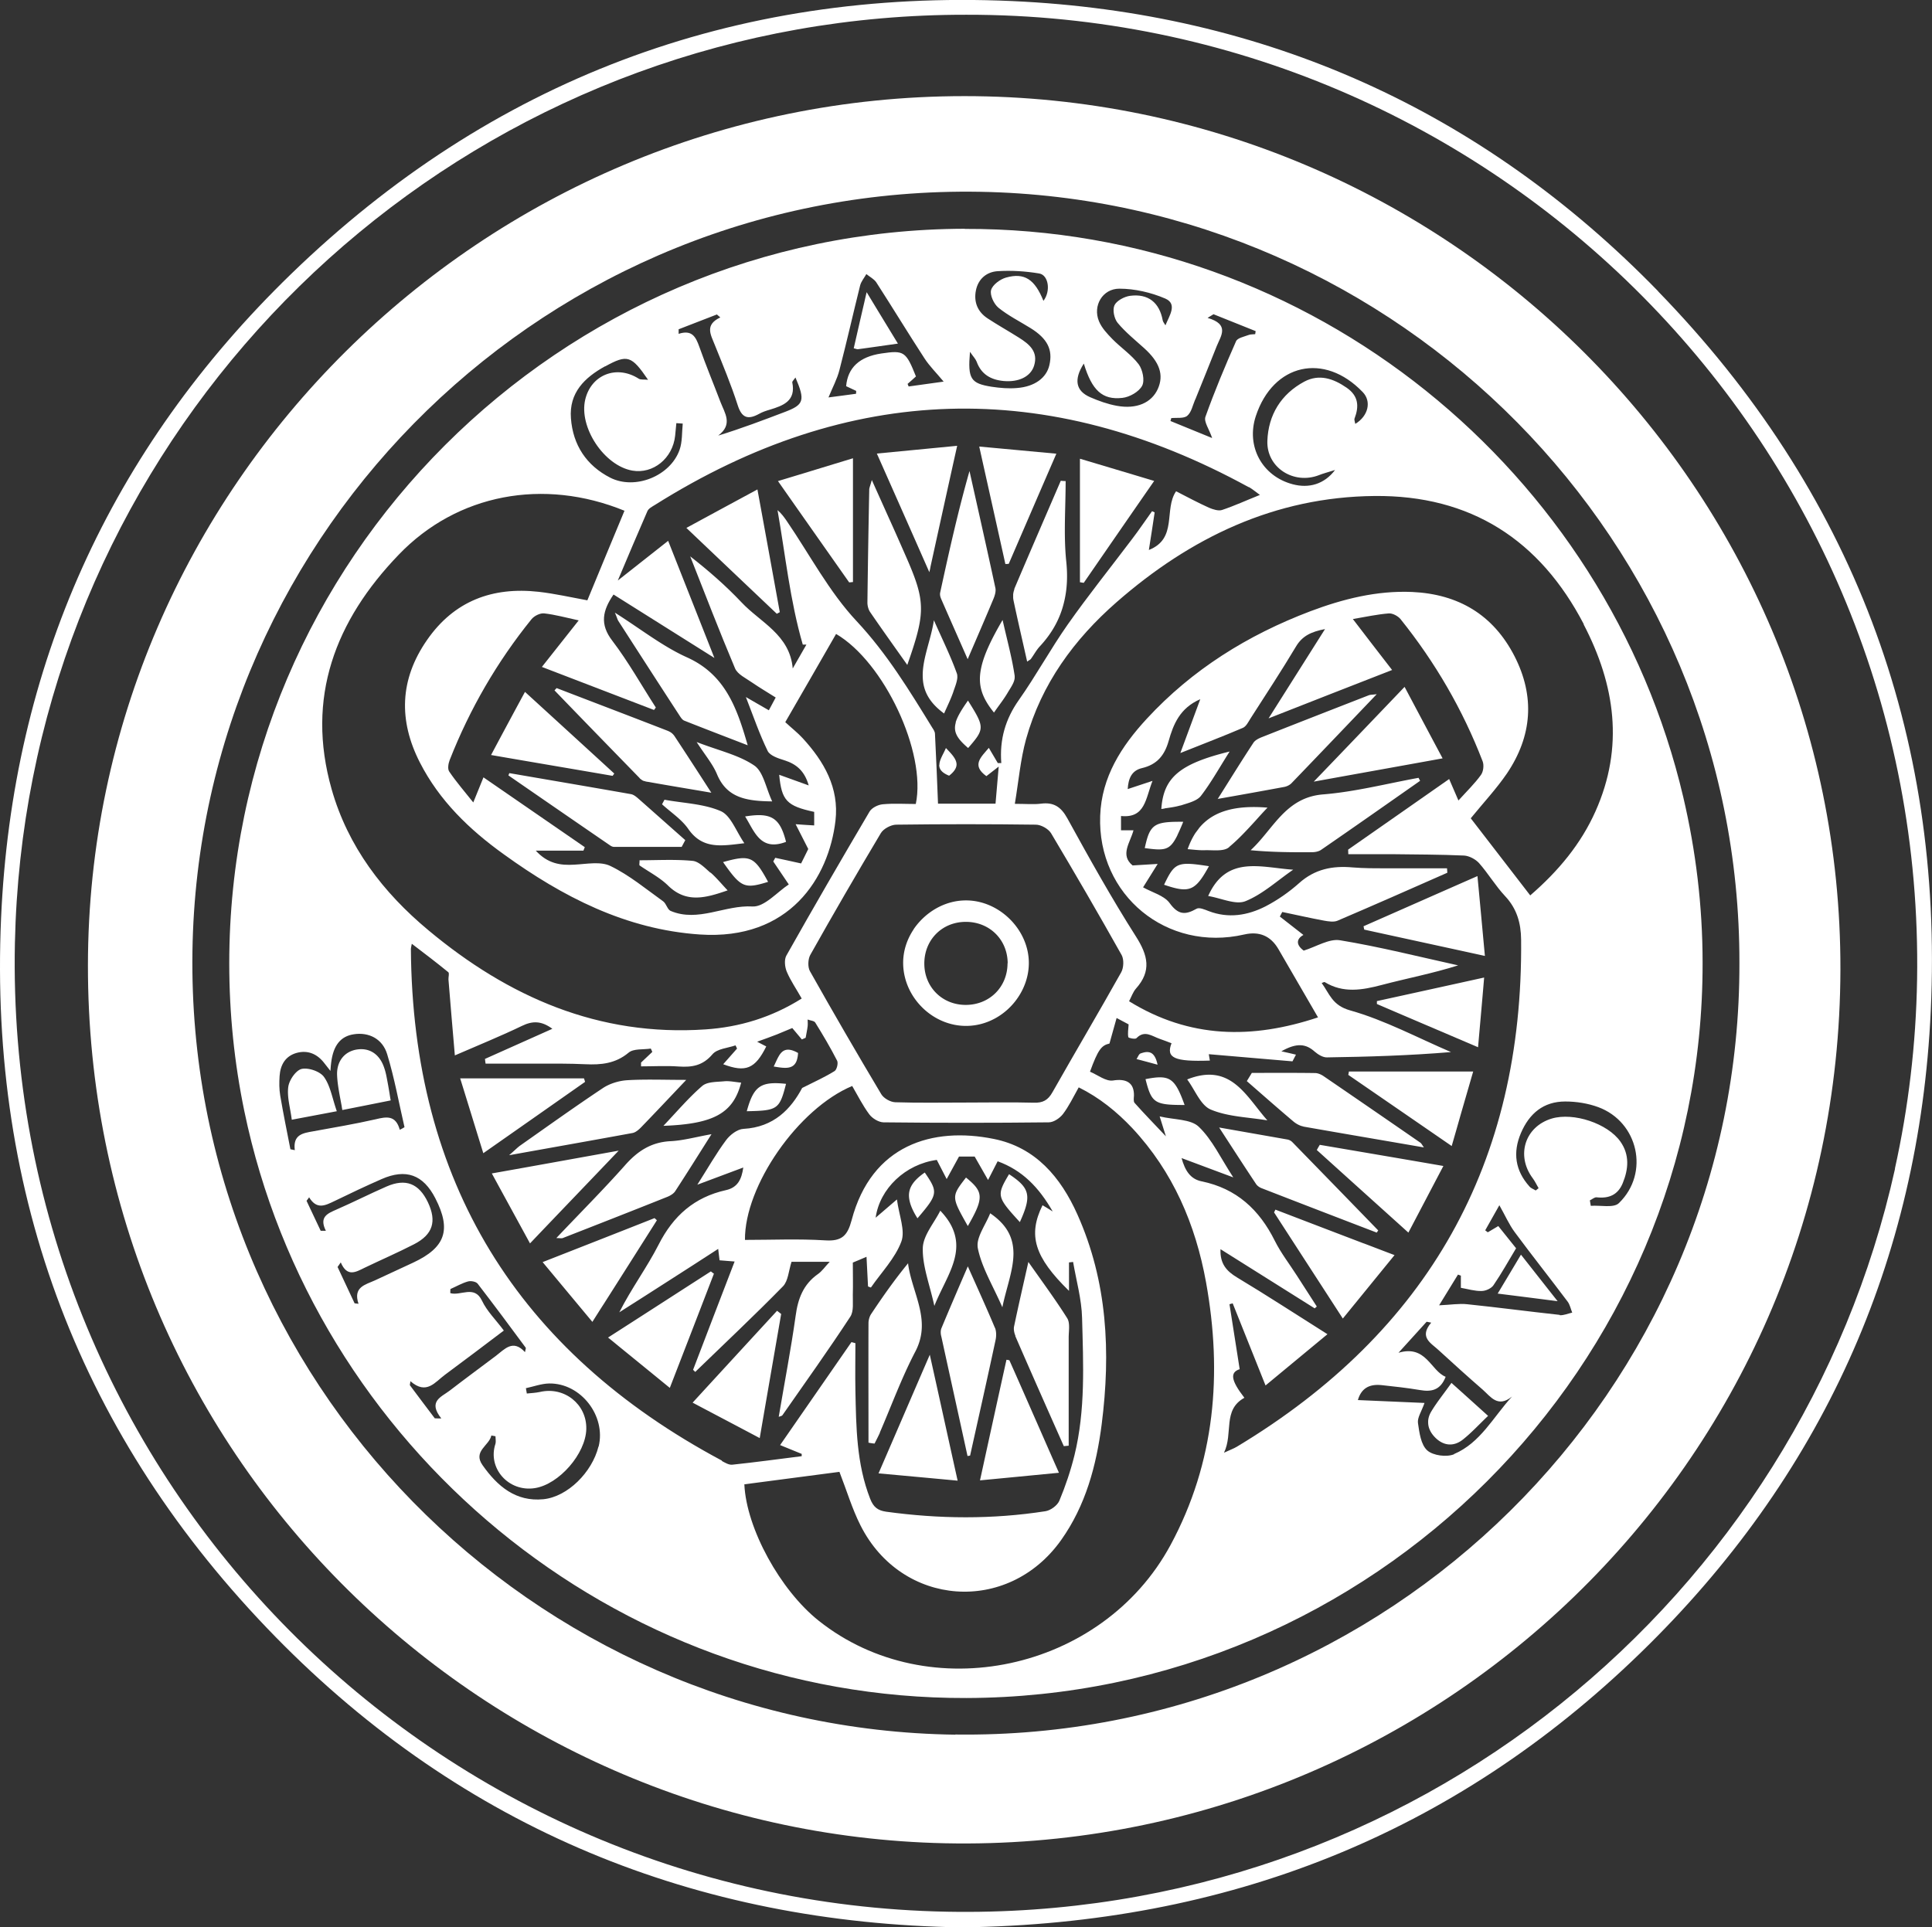 <svg id="Layer_2" xmlns="http://www.w3.org/2000/svg" viewBox="0 0 127 126.72" fill="#fff"><rect x="0" y="0" width="127" height="126.72" fill="#333333" stroke="none"/><defs><style>.cls-1{fill:none}</style></defs><g id="Layer_1-2"><path class="cls-1" d="M58.91 54.21c-.34 0-.83.27-1 .56-1.58 2.65-3.13 5.32-4.64 8.01-.16.28-.18.79-.02 1.06 1.53 2.72 3.09 5.41 4.69 8.09.16.27.6.52.92.53 1.55.05 3.09.02 4.64.02 1.49 0 2.97-.03 4.46.01.6.02.94-.16 1.24-.7 1.48-2.64 3.03-5.24 4.51-7.87.17-.3.19-.85.03-1.14-1.51-2.69-3.05-5.36-4.64-8.01-.17-.29-.65-.56-1-.56-3.06-.04-6.13-.04-9.19 0Zm8.72 9.16c-.01.83-.28 1.61-.74 2.26-.75 1.09-2.01 1.82-3.38 1.83-2.19 0-4.09-1.85-4.14-4.06-.02-.83.24-1.62.69-2.29.75-1.11 2.03-1.88 3.43-1.89 2.22-.01 4.17 1.95 4.14 4.16ZM56.29 25.69c-.22-.1-.45-.21-.66-.31q.16-1.83 2.32-2.15c1.49-.22 1.61-.14 2.27 1.51-.18.16-.37.32-.55.49.02.06.05.11.07.17.77-.11 1.54-.21 2.3-.32-.48-.58-.92-1.02-1.26-1.53-1.08-1.65-2.1-3.34-3.17-5-.15-.23-.43-.36-.65-.54-.14.25-.35.48-.41.75-.47 1.85-.88 3.72-1.36 5.56-.15.59-.45 1.13-.72 1.8.57-.08 1.19-.16 1.81-.24 0-.06 0-.13.01-.19Zm.51-5.79c.05-.23.1-.45.16-.69.74 1.21 1.36 2.24 2.06 3.39-.99.14-1.81.25-2.63.37-.05 0-.11-.02-.28-.06.22-.96.44-1.93.69-3Z"/><path class="cls-1" d="M74.42 74.17c-1.01-1.08-2.14-2-3.52-2.68-.38.66-.65 1.25-1.04 1.76-.2.27-.61.53-.93.54-3.62.04-7.25.04-10.87 0-.32 0-.73-.26-.93-.53-.43-.58-.76-1.25-1.12-1.86-3.56 1.49-7.08 6.57-7.05 10.12 1.76 0 3.53-.08 5.28.03 1.08.07 1.46-.31 1.73-1.32 1.31-4.96 5.33-6.16 9.34-5.35 2.75.56 4.41 2.53 5.5 4.96 1.97 4.42 2.2 9.08 1.6 13.8-.34 2.72-1.05 5.34-2.67 7.62-3.49 4.91-10.49 4.4-13.19-.98-.55-1.09-.9-2.28-1.38-3.51-2.03.27-4.11.54-6.25.82.13 2.9 2.36 6.95 4.89 8.97 7.23 5.76 18.63 3.34 23.12-4.97 2.94-5.44 3.42-11.28 2.34-17.28-.68-3.81-2.17-7.27-4.85-10.14ZM45.97 22.81c.43 1.22.92 2.42 1.39 3.63.28.73.84 1.47-.15 2.21 1.53-.47 2.95-1.01 4.37-1.55 1.26-.48 1.36-.75.71-2.27-.12.18-.22.26-.21.32.24 1.22-.59 1.53-1.49 1.8-.24.07-.47.15-.69.27-.72.4-1.13.28-1.41-.58-.43-1.35-.98-2.66-1.51-3.97-.26-.66-.68-1.3.37-1.79l-.22-.19c-.84.33-1.69.65-2.53.98v.3c.88-.29 1.13.21 1.36.85Zm14.79 40.58c.02 1.52 1.19 2.67 2.72 2.68 1.57 0 2.76-1.17 2.75-2.74 0-1.56-1.19-2.73-2.77-2.72-1.57.01-2.73 1.21-2.71 2.78ZM42.57 33.58c-.64 1.44-1.24 2.89-1.95 4.57 1.24-.97 2.24-1.77 3.31-2.61 1.02 2.58 1.98 5.01 3.04 7.7l-6.63-4.17c-.72 1.05-.92 1.94-.08 3.04 1.06 1.38 1.92 2.92 2.86 4.39-.04.05-.08.1-.12.16-2.42-.93-4.85-1.86-7.37-2.83.84-1.06 1.58-2 2.42-3.06-.83-.18-1.54-.38-2.27-.46-.27-.03-.66.16-.83.38-2.27 2.81-4.06 5.9-5.38 9.26-.09.23-.15.59-.03.76.46.68 1 1.3 1.58 2.03.25-.63.44-1.1.67-1.65 2.29 1.58 4.48 3.08 6.66 4.59-.03.08-.06.15-.09.23h-3.13c.78.85 1.61.98 2.54.92.79-.05 1.72-.23 2.37.09 1.24.6 2.33 1.51 3.46 2.32.21.15.28.54.49.63 1.82.77 3.56-.4 5.39-.29.78.05 1.62-.96 2.38-1.45-.42-.63-.72-1.07-1.02-1.51.04-.08.09-.16.13-.24.53.11 1.05.23 1.7.37.11-.23.33-.67.47-.95-.3-.58-.53-1.04-.83-1.63.53.03.85.05 1.22.08v-.89c-1.8-.39-2.13-.75-2.3-2.44.63.23 1.25.45 1.94.7-.27-.95-.81-1.42-1.62-1.66-.4-.12-.93-.3-1.08-.61-.53-1.09-.92-2.25-1.43-3.54.6.35 1.02.59 1.51.87.16-.3.29-.55.45-.84-.57-.36-1.08-.65-1.56-.99-.4-.28-.94-.52-1.11-.92-1.03-2.43-1.98-4.91-2.95-7.37 1.22.95 2.36 1.94 3.38 3.03 1.24 1.32 3.18 2.12 3.36 4.34.3-.52.6-1.05.9-1.57h-.24c-.84-2.88-1.14-5.88-1.66-8.84.26.22.44.47.61.72 1.51 2.21 2.78 4.65 4.59 6.58 2 2.14 3.47 4.55 4.97 7 .08.13.17.27.18.41.08 1.54.14 3.08.2 4.59h3.78c.07-.78.13-1.52.21-2.44l-.81.63c-1-.71-.35-1.25.16-1.86.21.36.4.68.59 1h.23c-.13-1.54.26-2.89 1.15-4.14 1.14-1.61 2.08-3.35 3.21-4.96 1.35-1.91 2.82-3.75 4.23-5.62.45-.6.88-1.23 1.32-1.84.06.03.11.05.17.08-.12.8-.25 1.6-.38 2.47 1.91-.74.97-2.67 1.79-3.86.73.37 1.43.75 2.16 1.08.26.12.61.23.86.15.81-.27 1.59-.62 2.49-.99-.3-.21-.5-.39-.73-.52-13.24-7.25-26.25-6.87-39.03 1.17-.18.11-.42.23-.49.4Zm-5.99 11.66c2.45.94 4.89 1.87 7.33 2.82l.12.06c.12.07.23.17.3.28.78 1.18 1.55 2.37 2.42 3.72-1.45-.25-2.74-.46-4.02-.69-.1-.02-.2-.03-.3-.05-.02 0-.04-.01-.06-.02a.523.523 0 0 1-.16-.06.61.61 0 0 1-.16-.12s-.02-.01-.02-.02c-1.87-1.92-3.73-3.85-5.6-5.77.05-.05.09-.1.14-.15Zm12.35 10.2c-1.47.17-2.73.43-3.68-.93-.44-.64-1.15-1.09-1.73-1.63.05-.1.11-.2.16-.3 1.24.22 2.57.25 3.7.75.66.29 1 1.32 1.55 2.11Zm-16.65-5.81c.83-1.54 1.61-2.99 2.23-4.15 1.98 1.81 3.92 3.59 5.87 5.37-.04.05-.07.1-.11.15-2.61-.45-5.22-.9-7.99-1.37Zm7.82 5.95c-2.23-1.53-4.46-3.07-6.68-4.6l.06-.15c2.66.46 5.32.91 7.98 1.38.19.03.38.2.54.33 1.02.89 2.03 1.8 3.05 2.7l-.24.45h-4.45c-.09 0-.18-.05-.26-.1Zm7.72 2.96c-1.43.49-2.71.87-3.92-.32-.54-.53-1.25-.89-1.88-1.33v-.12c0-.07 0-.14.01-.21 1.16 0 2.34-.07 3.49.04.41.04.81.47 1.17.78.39.34.72.74 1.12 1.17Zm2.67-.57c-1.56.48-1.78.39-2.96-1.3 1.78-.5 2.05-.38 2.96 1.3Zm1.18-2.64c-1.69.64-2.07-.68-2.69-1.67 1.72-.28 2.29.08 2.69 1.67Zm-.91-2.66c-1.68-.02-2.98-.22-3.63-1.79-.28-.67-.78-1.24-1.34-2.12 1.45.56 2.76.85 3.78 1.54.6.41.76 1.47 1.18 2.36Zm-1.61-3.68c-1.45-.56-2.82-1.08-4.17-1.62-.15-.06-.26-.26-.36-.41-1.33-2.05-2.65-4.09-3.97-6.14-.06-.09-.08-.2-.23-.55 1.72 1.09 3.14 2.21 4.74 2.94 2.51 1.13 3.27 3.31 3.99 5.78Zm21.83-18.84c1.55.46 3.12.93 4.88 1.46-1.61 2.33-3.12 4.52-4.63 6.7-.09-.01-.17-.03-.26-.04v-8.12ZM60.66 44.57c-.06-1.19.54-2.47.73-3.81.58 1.31 1.11 2.38 1.51 3.5.03.08.04.17.03.27-.02.29-.16.63-.26.92-.17.49-.4.96-.61 1.43-1.01-.72-1.36-1.5-1.4-2.32Zm1.72 6.41c-.5-.2-.65-.44-.65-.71 0-.34.28-.72.43-1.11.36.37.71.71.7 1.09 0 .23-.14.47-.49.73Zm2.07-3.03c-.06.34-.33.67-.81 1.22-.72-.62-.99-1.05-.81-1.68.11-.38.38-.83.81-1.44.63.99.9 1.46.82 1.9Zm1.76-2.4c-.26.44-.58.85-.89 1.29-.76-.95-1.06-1.76-.86-2.85.16-.85.63-1.86 1.42-3.23.3 1.34.62 2.49.79 3.66v.13c-.03.32-.29.68-.47.99Zm3.84-13.92c0 1.76-.14 3.54.04 5.28.1.95.06 1.83-.14 2.66-.25 1.06-.77 2.03-1.6 2.93-.23.25-.39.55-.59.83-.03.05-.09.07-.24.17-.31-1.4-.62-2.72-.9-4.04-.01-.06-.02-.12-.02-.18v-.19c0-.12.03-.23.08-.34v-.01c1.01-2.38 2.04-4.75 3.06-7.12.11 0 .21.01.32.02Zm-5.68-2.29c1.75.16 3.35.31 5.07.47-1.11 2.56-2.12 4.9-3.13 7.24-.07 0-.14 0-.21.01-.56-2.49-1.11-4.98-1.72-7.73Zm-.65 1.63c.57 2.56 1.15 5.11 1.7 7.68.05.22-.03.49-.12.71-.52 1.25-1.06 2.49-1.7 3.98-.65-1.48-1.21-2.74-1.76-4-.05-.11-.07-.25-.05-.36.58-2.67 1.17-5.34 1.93-8Zm-6.1-1.16c1.78-.17 3.44-.33 5.28-.51-.59 2.69-1.14 5.2-1.75 7.93-.03.13-.06.25-.08.38-1.19-2.68-2.28-5.14-3.45-7.8Zm-.5 2.39v-.05c.02-.13.08-.28.17-.6.42.93.75 1.67 1.08 2.41.36.82.73 1.64 1.09 2.45.73 1.65 1.07 2.6 1.06 3.65-.01.94-.31 1.97-.9 3.65-.87-1.23-1.68-2.36-2.46-3.5-.11-.16-.17-.4-.17-.61.03-2.47.07-4.94.12-7.41Zm-6-.58c1.73-.53 3.32-1.01 4.93-1.51v8.14l-.25.03c-1.52-2.16-3.04-4.32-4.68-6.66Zm-1.34.54c.51 2.78.99 5.43 1.47 8.07-.06.04-.13.07-.19.1-1.94-1.85-3.88-3.69-5.95-5.65 1.56-.85 3.05-1.65 4.67-2.53ZM34.5 88.9c.03-.18.07-.26.05-.29-1.05-1.41-2.09-2.83-3.16-4.21-.11-.14-.44-.2-.63-.15-.4.11-.78.33-1.16.5 0 .09 0 .18-.01.27.67.2 1.58-.55 2.08.49.33.7.92 1.28 1.44 1.97-1.35 1.02-2.59 1.97-3.86 2.9-.65.48-1.22 1.37-2.28.43-.01.09-.03.17-.04.26.55.73 1.1 1.45 1.64 2.18.14 0 .28 0 .43.01-.9-1.13 0-1.41.55-1.83 1-.77 2.02-1.52 3.03-2.28.59-.44 1.12-1.12 1.92-.25Z"/><path class="cls-1" d="M52.72 95.58c-.45-.18-.89-.36-1.42-.58 1.59-2.3 3.14-4.53 4.69-6.77.09.02.17.05.26.07 0 1.04-.02 2.08 0 3.12.05 2.41.06 4.81.97 7.11.21.54.49.77 1.05.85 3.49.48 6.98.51 10.46-.03.35-.05.8-.38.93-.7.41-.96.74-1.97.99-2.98.74-2.97.58-6.01.5-9.03-.03-1.23-.39-2.45-.59-3.68l-.27.03v1.87c-2.28-2.23-2.71-3.66-1.74-5.63.17.1.33.21.67.41-.91-1.6-2-2.71-3.62-3.3-.21.4-.39.75-.63 1.23-.32-.55-.58-1.01-.88-1.54h-1.03c-.29.52-.52.95-.81 1.48-.27-.52-.46-.89-.65-1.26-2.06.28-3.75 1.88-4.02 3.8.43-.37.84-.72 1.4-1.2.14 1.06.56 2.04.29 2.77-.41 1.1-1.31 2.02-2 3.02-.06-.02-.12-.05-.19-.07-.03-.66-.07-1.31-.1-1.95-.36.15-.64.27-.9.38 0 .72.02 1.42 0 2.13-.02.48.07 1.06-.16 1.42-1.45 2.19-2.97 4.33-4.47 6.49-.03.05-.12.05-.24.1.38-2.25.8-4.43 1.11-6.63.16-1.13.51-2.07 1.46-2.75.28-.2.49-.5.78-.81h-2.51c-.2.6-.22 1.26-.56 1.61-1.88 1.92-3.84 3.76-5.77 5.63l-.14-.14c.9-2.35 1.81-4.71 2.73-7.12-.39-.03-.7-.05-.99-.08-.03-.24-.05-.46-.09-.75-1.16.75-2.23 1.43-3.29 2.12-1.07.68-2.14 1.37-3.21 2.05.8-1.58 1.83-2.96 2.59-4.46.96-1.89 2.35-3.11 4.41-3.57.78-.17 1.04-.71 1.15-1.49-1 .37-1.9.71-3.02 1.13.71-1.12 1.25-2.07 1.89-2.93.26-.35.74-.72 1.14-.74 2.01-.11 3.14-1.33 3.86-2.69.85-.43 1.52-.73 2.13-1.11.15-.09.26-.52.17-.68-.44-.86-.93-1.69-1.44-2.51-.08-.12-.33-.14-.5-.2 0 .15.01.3 0 .45-.03.25-.08.5-.13.75-.08.04-.17.07-.25.11-.21-.25-.41-.49-.63-.75-.27.11-.63.27-1.01.42-.4.16-.8.3-1.3.48.27.14.44.23.6.31-.73 1.47-1.36 1.73-2.83 1.17l.91-1.03c-.03-.07-.07-.14-.1-.21-.52.19-1.22.23-1.52.59-.63.74-1.33.86-2.21.8-.82-.06-1.65-.01-2.48-.01v-.25c.25-.23.49-.46.74-.7-.03-.07-.07-.14-.1-.22-.5.08-1.13 0-1.46.27-.87.72-1.81.81-2.85.76-1.05-.05-2.11-.03-3.16-.04h-3.39c-.01-.1-.02-.2-.04-.31.72-.32 1.45-.65 2.17-.97.73-.33 1.47-.66 2.26-1.01-.72-.53-1.3-.53-2-.19-1.39.67-2.82 1.25-4.41 1.94-.15-1.75-.29-3.37-.42-4.99-.01-.16.07-.41-.01-.48-.77-.63-1.56-1.22-2.4-1.87-.04.21-.06.27-.06.33.1 15.28 6.98 26.47 20.46 33.66.21.11.47.27.69.25 1.53-.16 3.05-.37 4.57-.56v-.15Zm5.03 1.3c1.14-2.63 2.21-5.11 3.37-7.8.63 2.87 1.21 5.49 1.83 8.28-1.81-.17-3.45-.32-5.2-.48Zm6.01-1.18-.17.03c-.58-2.62-1.15-5.23-1.72-7.85-.04-.17-.05-.38 0-.54.54-1.3 1.1-2.59 1.74-4.08.65 1.48 1.24 2.75 1.78 4.04.1.24.09.55.03.81-.55 2.53-1.11 5.05-1.67 7.58Zm5.85 1.14c-1.77.17-3.4.33-5.19.5.61-2.79 1.18-5.36 1.74-7.93l.19.03c.53 1.21 1.07 2.42 1.61 3.65.54 1.22 1.09 2.47 1.65 3.75ZM67.58 83c.94 1.34 1.8 2.49 2.56 3.71.2.32.09.83.09 1.26v7.11l-.32.03c-1.06-2.41-2.13-4.83-3.19-7.24-.08-.19-.14-.43-.09-.62.28-1.34.59-2.68.94-4.24Zm-1.26-5.79c1.38.91 1.5 1.41.71 3.15-1.52-1.66-1.54-1.75-.71-3.15Zm-1.23 2.59c1.19.8 1.54 1.7 1.53 2.67 0 1.09-.48 2.27-.73 3.51-.63-1.43-1.35-2.6-1.61-3.87-.02-.09-.02-.17-.02-.26.04-.63.57-1.36.83-2.04Zm-1.61-2.37c.66.53.95.88.89 1.42-.05.42-.3.95-.77 1.77-.52-.92-.79-1.4-.83-1.79-.04-.43.2-.74.71-1.4Zm-1.68 2.18c.4.43.67.84.84 1.24.71 1.74-.53 3.27-1.23 5.02-.31-1.42-.79-2.62-.76-3.8.02-.83.74-1.64 1.15-2.46Zm-1.01-2.5c.39.57.6.92.61 1.26 0 .44-.33.86-1.09 1.75-.38-.61-.57-1.09-.56-1.52.01-.55.35-1.01 1.04-1.49Zm-3.71 17.75v-7.85c0-.2.06-.44.17-.6.76-1.12 1.53-2.23 2.43-3.34 0 .03 0 .06.01.08.16 1.13.67 2.2.84 3.32.11.77.07 1.55-.37 2.4-.9 1.72-1.57 3.55-2.34 5.34-.1.24-.23.48-.35.71-.13-.02-.27-.03-.4-.05Zm-5.92-25.38c.24-.42.55-.67 1.29-.25 0 .22-.04.39-.1.53-.23.58-.83.47-1.5.36.11-.22.2-.44.31-.64Zm-2.07 3.57c.45-1.65.91-1.98 2.58-1.8-.43 1.68-.55 1.76-2.58 1.8Zm-2.32 1.51c-.86 1.36-1.61 2.55-2.38 3.74-.11.17-.31.3-.5.37-2.3.91-4.6 1.82-6.9 2.72-.08.03-.18 0-.42 0 1.57-1.65 3.09-3.17 4.51-4.78.82-.92 1.71-1.52 2.98-1.59.85-.05 1.68-.28 2.7-.46Zm-.6-3.17c.33-.28.96-.26 1.46-.31.36-.03.73.05 1.1.09-.52 2.01-1.78 2.72-5.11 2.84.92-.96 1.67-1.87 2.55-2.62Zm-6.5.13c.45-.3 1.05-.47 1.59-.5 1.19-.07 2.39-.02 3.86-.02-1.13 1.19-2.05 2.17-2.99 3.14-.14.15-.34.31-.53.35-2.61.48-5.21.94-8.11 1.46.38-.33.53-.49.71-.62 1.82-1.28 3.62-2.57 5.47-3.8Zm-9.41-.62h8.14c.02.08.05.15.07.23-2.18 1.53-4.36 3.05-6.69 4.69-.53-1.71-1.02-3.3-1.52-4.92Zm2.08 6.25c2.82-.51 5.46-.98 8.35-1.5-2.03 2.12-3.86 4.04-5.83 6.1-.85-1.56-1.65-3.02-2.51-4.6Zm6.61 9.76c-1.1-1.32-2.14-2.58-3.27-3.93 2.54-1 4.94-1.95 7.35-2.89.05.05.11.1.16.15-1.14 1.8-2.29 3.6-3.47 5.47-.25.4-.51.8-.77 1.21Zm5.1 4.35c-1.15-.94-2.23-1.82-3.36-2.74-.23-.19-.46-.38-.7-.57 2.34-1.51 4.55-2.93 6.76-4.35.07.05.14.1.21.16-.95 2.45-1.89 4.9-2.9 7.51Zm1.49.96c1.87-2.04 3.71-4.04 5.55-6.04l.27.21-1.41 8.16c-1.6-.85-3.09-1.63-4.41-2.33Zm31.41-64.55c.92.38 1.84.75 2.74 1.12-.2-.58-.56-1.07-.44-1.4.59-1.68 1.29-3.33 2.01-4.96.09-.21.53-.29.81-.41.14-.05.3-.04.45-.06 0-.07.02-.14.03-.2-.92-.37-1.84-.74-2.77-1.11l-.39.24c1.47.43.88 1.17.6 1.86l-1.41 3.51c-.15.37-.24.83-.52 1.06-.23.19-.69.11-1.05.15-.02.06-.04.13-.05.19Zm-40.87 63.3c-.51 0-1.02.2-1.53.31l.06.35c.28-.03.57-.03.85-.1 1.62-.38 3.1.8 3.06 2.44-.03 1.61-1.79 3.63-3.38 3.88-1.73.27-3.13-1.31-2.59-2.92.05-.15 0-.33 0-.49-.09-.02-.18-.03-.27-.05-.14.67-1.23 1.03-.58 1.95.97 1.37 2.18 2.42 4 2.24 1.6-.16 3.21-1.76 3.62-3.46.5-2.02-1.17-4.17-3.25-4.15Zm-15.49-16.6c1.37-.25 2.74-.48 4.1-.79.71-.16 1.32-.28 1.59.69.1-.06.2-.12.31-.17-.37-1.6-.66-3.23-1.14-4.8-.32-1.03-1.23-1.46-2.19-1.31-.87.14-1.35.74-1.49 1.86-.02.14-.02.29-.05.55-.18-.24-.29-.37-.4-.51-.46-.6-1.07-.87-1.8-.68-.75.2-1.09.78-1.14 1.52-.03.43-.03.87.04 1.29.2 1.18.44 2.36.67 3.53l.29.06c-.14-1.04.53-1.12 1.21-1.25Zm2.9-5.37c.84-.12 1.49.33 1.79 1.25.08.26.14.54.19.81.07.35.12.72.2 1.17 0 .04.01.08.02.12-1.05.21-2.05.41-3.17.63-.01-.09-.03-.17-.04-.26-.12-.71-.26-1.35-.3-2-.05-.95.5-1.61 1.32-1.72Zm-4.31 4.61c-.1-.79-.32-1.49-.23-2.16.06-.45.5-1.09.88-1.18.45-.1 1.21.16 1.47.53.42.59.54 1.39.84 2.25-1.1.21-1.97.37-2.96.56Zm20.95-42.2c1.62.83 3.93-.11 4.55-1.83.19-.53.15-1.15.21-1.73l-.42-.03c-.03.27-.05.55-.08.83-.16 1.48-1.45 2.53-2.82 2.29-1.84-.33-3.51-2.85-3.09-4.67.39-1.65 2.07-2.3 3.52-1.37.12.08.33.04.61.07-1.09-1.6-1.36-1.68-2.82-.88-1.35.74-2.37 1.75-2.25 3.42.13 1.76 1.02 3.11 2.59 3.91Z"/><path class="cls-1" d="M28.17 61.16c5.26 4.39 11.2 7 18.22 6.52 2.24-.15 4.35-.79 6.32-2.03-.36-.63-.74-1.17-.98-1.76-.13-.31-.18-.79-.03-1.06 1.79-3.17 3.62-6.33 5.47-9.47.15-.25.56-.45.86-.48.73-.07 1.47-.02 2.18-.02.71-3.38-2.09-9.34-5.24-11.18-.55.96-1.1 1.91-1.65 2.87-.55.95-1.1 1.91-1.69 2.93.43.39.82.7 1.15 1.06 1.41 1.53 2.41 3.26 2.15 5.42-.44 3.74-3.01 7.88-8.92 7.48-4.86-.33-9.02-2.48-12.88-5.27-2.25-1.63-4.23-3.53-5.52-6.04-1.41-2.76-1.32-5.47.47-8.05 1.79-2.57 4.3-3.52 7.34-3.17 1.06.12 2.11.37 3.2.56.81-1.96 1.61-3.89 2.44-5.89-5.31-2.17-10.99-1.12-14.84 2.89-4.16 4.33-6.12 9.41-4.41 15.42 1.07 3.77 3.39 6.79 6.36 9.27Zm.44 17.62c-.8-1.55-1.93-1.97-3.53-1.27-1.04.46-2.08.95-3.11 1.45-.59.29-1.15.59-1.66-.25-.06.08-.12.15-.17.23.31.66.62 1.32.93 1.97h.34c-.46-.92.12-1.14.71-1.4 1.1-.48 2.18-1.03 3.28-1.51 1.26-.55 2.13-.2 2.72 1.04.6 1.25.33 2.12-.92 2.76-1.07.55-2.18 1.02-3.26 1.55-.57.28-1.12.61-1.55-.36l-.21.3c.37.8.75 1.59 1.12 2.39l.25.03c-.37-1.12.45-1.26 1.08-1.55l2.52-1.17c2.11-.99 2.51-2.15 1.45-4.22Zm71.39-17c-.01-1.09-.28-2.03-1.05-2.86-.63-.67-1.11-1.49-1.72-2.18-.23-.26-.64-.48-.98-.49-1.58-.07-3.16-.07-4.74-.09-.96-.01-1.91 0-2.87 0 0-.1 0-.2-.01-.3 2.2-1.54 4.4-3.07 6.64-4.64.21.48.39.89.61 1.41.56-.62 1.07-1.11 1.48-1.68.16-.22.21-.65.11-.9-1.31-3.4-3.12-6.51-5.4-9.35-.16-.2-.52-.39-.77-.37-.75.06-1.49.23-2.36.37.91 1.18 1.72 2.23 2.58 3.35-2.75 1.08-5.33 2.09-8.12 3.18 1.3-2.06 2.47-3.9 3.71-5.87-.89.17-1.49.44-1.91 1.15-.95 1.59-1.97 3.14-2.97 4.7-.15.23-.29.54-.51.64-1.29.55-2.6 1.05-4.12 1.66.48-1.31.88-2.37 1.31-3.54-1.34.58-1.77 1.65-2.08 2.75-.27.95-.77 1.55-1.75 1.78-.69.16-.9.7-.94 1.38.55-.18 1.02-.34 1.63-.54-.46 1.16-.46 2.47-2.07 2.31v.94h.82c-.22.82-.9 1.62-.06 2.31.54-.03 1.02-.06 1.65-.1-.35.57-.6.95-.96 1.54.61.35 1.39.55 1.75 1.04.56.77 1.02.79 1.76.37.18-.1.55.05.8.15 1.3.51 2.56.3 3.74-.31.79-.41 1.55-.93 2.21-1.53 1.03-.92 2.2-1.15 3.51-1.03.74.07 1.48.05 2.23.06h3.98c0 .1.02.19.02.29-2.4 1.05-4.8 2.12-7.21 3.15-.25.11-.6.05-.89 0-.92-.17-1.83-.38-2.75-.57-.05.1-.11.2-.16.3.51.4 1.03.8 1.55 1.21-.48.26-.51.65.02 1.03.83-.25 1.66-.8 2.39-.68 2.61.43 5.18 1.08 7.76 1.65-1.67.53-3.37.85-5.03 1.29-1.29.34-2.53.55-3.74-.19-.03-.02-.11.03-.2.06.52.71.69 1.47 1.87 1.8 2.29.64 4.43 1.8 6.63 2.74-2.74.24-5.44.32-8.15.35-.27 0-.59-.19-.81-.38-.58-.51-1.17-.6-2.19-.02.4.09.68.16.96.22-.08.15-.15.29-.23.44-1.84-.16-3.69-.32-5.5-.47.01.07.04.24.07.42-2.33.09-2.89-.17-2.52-1.14-.26-.1-.52-.2-.78-.29-.5-.16-.99-.6-1.53-.04-.08.08-.52 0-.53-.07-.05-.25 0-.51.02-.84-.18-.09-.41-.22-.79-.42-.16.59-.31 1.09-.47 1.68-.54.12-.76.4-1.28 1.85.5.21 1.04.65 1.51.58.86-.14 1.41.13 1.38 1 0 .16-.04.37.04.47.63.7 1.28 1.37 2.06 2.2-.16-.51-.26-.84-.41-1.31.97.23 2.04.17 2.57.68.89.85 1.44 2.06 2.27 3.33-1.29-.48-2.29-.85-3.4-1.27.23.83.57 1.38 1.32 1.53 2.29.47 3.8 1.86 4.81 3.91.4.8.95 1.52 1.44 2.27.44.68.88 1.37 1.32 2.05-.05.04-.09.08-.14.12-2.05-1.28-4.09-2.57-6.19-3.89-.04.95.39 1.44 1.09 1.86 1.95 1.18 3.86 2.42 5.94 3.73-1.4 1.16-2.7 2.23-4.07 3.37-.76-1.89-1.46-3.64-2.16-5.4l-.21.06c.22 1.42.44 2.83.67 4.27-.64.21-.6.72.31 1.88-1.45.8-.72 2.32-1.34 3.61.42-.2.65-.28.86-.4 12.59-7.56 18.83-18.67 18.69-33.34Zm-7.67-16.62c.86 1.61 1.65 3.09 2.5 4.7-2.86.52-5.55 1-8.47 1.53 2.06-2.15 3.96-4.14 5.97-6.23Zm-9.94 3.67c.11-.16.33-.28.52-.36 2.36-.93 4.71-1.85 7.07-2.77.1-.04.23-.03.52-.07-1.94 2.04-3.77 3.96-5.61 5.86-.12.12-.31.21-.48.24-1.39.26-2.79.5-4.38.79.84-1.33 1.58-2.52 2.35-3.7Zm.95 4.28c-.28.29-.54.58-.8.87-.55.6-1.09 1.19-1.69 1.69-.02.01-.03.03-.05.05-.35.29-1.05.16-1.6.19-.36.02-.73-.04-1.11-.07.14-.4.31-.75.51-1.06l.18-.24c.01-.02.02-.04.04-.05.9-1.12 2.36-1.56 4.52-1.37Zm-2.5-3.71c-.68 1.07-1.21 2.05-1.89 2.92-.25.33-.8.46-1.24.6a.75.75 0 0 1-.16.04c-.32.08-.66.13-.99.18l-.21.03c.14-2.07 1.2-2.97 4.49-3.78Zm-5.58 6.35c.13-.59.24-.98.44-1.24.33-.43.88-.5 2.09-.49-.15.35-.27.64-.38.87-.49 1.01-.82 1.03-2.15.85Zm1.27 2.42c.71-1.47.87-1.54 2.95-1.22-.9 1.64-1.28 1.8-2.95 1.22Zm8.5-1c-1.04.71-2 1.61-3.14 2.07-.65.26-1.59-.2-2.45-.34 1.21-2.71 3.48-1.87 5.59-1.73Zm1.82-1.3c-.16.11-.4.15-.61.16-1.32.01-2.65 0-4.03-.13 1.5-1.37 2.28-3.47 4.76-3.67 2.11-.17 4.19-.71 6.28-1.09.03.07.07.13.1.2-2.17 1.51-4.33 3.03-6.51 4.54Zm5.75 25.16c-2.04-1.84-4.03-3.64-6.02-5.43.01-.02.03-.04.04-.07.05-.09.11-.18.16-.28 2.65.45 5.29.91 8.12 1.39-.83 1.59-1.62 3.09-2.3 4.38Zm-2.9-19.91c-.02-.07-.03-.15-.05-.22 2.42-1.07 4.85-2.14 7.49-3.3.17 1.79.32 3.43.49 5.25-2.74-.6-5.33-1.16-7.93-1.73Zm.83 4.89v-.19c2.28-.5 4.57-1 7.05-1.55-.14 1.56-.26 2.98-.4 4.58-2.32-.99-4.48-1.92-6.64-2.84Zm-1.85 4.44h8.17c-.27.94-.55 1.9-.84 2.9-.19.64-.37 1.3-.57 1.99-2.38-1.64-4.59-3.16-6.8-4.68.01-.07.02-.14.04-.22Zm-6.37.09c1.38 0 2.77 0 4.15.01.2 0 .42.11.59.22 2.12 1.45 4.23 2.9 6.34 4.36.07.05.11.14.23.31-2.71-.46-5.32-.91-7.92-1.37-.23-.04-.46-.17-.64-.32-1.03-.88-2.05-1.77-3.07-2.66l.33-.54Zm-7.59-.92c.09-.13.15-.33.27-.37.2-.07.4-.12.58-.07h.02c.02 0 .04.01.05.02.19.09.36.31.46.78-.55-.15-.97-.26-1.38-.37Zm3.16 3.03c-1.98 0-2.17-.12-2.57-1.7 1.6-.31 1.91-.1 2.57 1.7Zm.18-1.68c2.86-1.14 3.86 1.11 5.27 2.69-1.25-.21-2.58-.23-3.71-.71-.67-.28-1.04-1.29-1.55-1.98Zm4.51 6.87c-.78-1.17-1.54-2.36-2.43-3.72 1.65.29 3.07.53 4.49.79.11.02.24.09.32.17 1.88 1.93 3.76 3.87 5.64 5.8-.03.05-.07.1-.1.15-2.52-.97-5.05-1.94-7.57-2.92a.75.75 0 0 1-.36-.27Zm5.7 8.85c-1.56-2.41-3.04-4.7-4.52-6.98l.09-.18c1.91.73 3.81 1.46 5.8 2.22.66.25 1.34.51 2.02.77-.89 1.09-1.71 2.1-2.55 3.13-.28.34-.56.69-.85 1.04Z"/><path class="cls-1" d="M99.57 81c-.38-.51-.64-1.1-1.01-1.77-.31.54-.62 1.09-.93 1.65.06.04.11.09.17.13.21-.13.43-.25.69-.41.41.51.79.98 1.17 1.46-.51.85-.95 1.66-1.48 2.42-.15.22-.52.38-.79.39-.45.01-.9-.13-1.36-.21v-.8c-.06-.02-.13-.05-.19-.07-.41.68-.83 1.36-1.24 2.02.74-.03 1.3-.13 1.85-.07 2.03.21 4.05.48 6.08.7.27.03.55-.11.82-.17-.1-.24-.15-.52-.3-.72-1.15-1.53-2.34-3.03-3.48-4.57Zm2.82 4.54c-1.4-.18-2.57-.33-3.94-.5.53-.89.98-1.65 1.53-2.56.78.98 1.5 1.9 2.41 3.06Zm-4.92 5.84c-.97-.86-1.94-1.73-2.9-2.6-.51-.47-1.31-.84-.49-1.81l-.3-.06c-.62.68-1.24 1.36-1.85 2.04 1.82-.53 2.12 1.19 3.1 1.58-.35.9-.95 1-1.7.87-.82-.14-1.66-.23-2.49-.32-.89-.1-1.37.27-1.58.98 1.4.06 2.86.13 4.38.19-.2.57-.48.96-.43 1.32.08.63.19 1.42.61 1.8.37.34 1.28.46 1.77.25 1.73-.73 2.57-2.42 3.81-3.78-.93.76-1.4 0-1.92-.45Zm.35 1.7c-.6.58-1.1 1.12-1.66 1.56-.57.45-1.21.44-1.76-.08-.33-.31-.52-.67-.52-1.05 0-.23.06-.47.2-.71.37-.62.83-1.19 1.34-1.9.86.77 1.58 1.42 2.41 2.17ZM65.2 25.4c.55.09 1.11.13 1.66.08 1.16-.1 1.92-.68 2.12-1.5.24-1.02-.13-1.75-1.24-2.44-.71-.44-1.47-.81-2.11-1.34-.3-.24-.57-.82-.48-1.16.09-.34.59-.71.98-.82 1.21-.34 1.89.11 2.46 1.53.5-.65.33-1.7-.28-1.8-.9-.14-1.83-.21-2.74-.15-.72.04-1.27.51-1.42 1.27-.15.77.12 1.41.78 1.84.67.44 1.37.83 2.05 1.26.68.43 1.29.92.99 1.86-.22.71-1.01 1.08-2 .99-.84-.08-1.47-.43-1.77-1.27-.06-.18-.22-.33-.44-.65-.15 1.77.04 2.06 1.44 2.28Zm19.79 6.44c1.06.28 2.08 0 2.78-.94-.5.16-.78.23-1.06.34-1.64.64-3.44-.49-3.39-2.25.05-1.71.9-3.07 2.43-3.9.97-.52 1.91-.2 2.78.4.78.54.83 1.23.52 2.03-.03.09.03.21.05.35.87-.53 1.07-1.49.49-2.09-2.53-2.63-5.88-1.87-7.02 1.59-.66 1.98.41 3.95 2.43 4.48Zm17.88 40.6c-1.42 0-2.36.79-2.91 2.07-.55 1.29-.38 2.47.56 3.52.1.12.27.17.41.26.06-.05.13-.1.19-.15-.13-.22-.24-.45-.39-.66-1.11-1.49-.5-3.4 1.26-3.92 1.42-.42 3.67.32 4.51 1.52.61.87.53 1.8.15 2.73-.31.78-.92 1.02-1.72.93-.14-.02-.29.13-.44.2l.06.36c.63-.05 1.5.15 1.85-.18 2.01-1.97 1.25-5.33-1.37-6.3-.68-.25-1.45-.37-2.17-.37Z"/><path class="cls-1" d="M63.54.97C33.21.91 7.84 22.49 2.15 51.14c-.7 3.52-1.1 7.14-1.18 10.85-.72 34.86 27.06 63.06 61.27 63.71 30.66.58 56.08-20.69 62.32-48.85.89-4.02 1.39-8.19 1.46-12.45C126.59 29.25 98.15.92 63.54.97Zm-1.42 120.22c-30.66-.66-56.38-25.65-56.34-57.74.03-31.41 25.95-57.13 57.61-57.13 31.76 0 57.65 25.76 57.59 57.42-.06 32.68-27 58.13-58.86 57.45Z"/><path class="cls-1" d="M64.43 12.62c-28.34-.5-51.38 22.19-51.78 49.95-.41 28.18 22.32 51.12 50.15 51.49 28.45.37 51.62-22.67 51.54-50.74.04-27.63-22.34-50.21-49.91-50.69Zm47.49 50.67c.05 26.54-21.7 48.28-48.4 48.35-23.25.07-42.91-16.63-47.46-38.59-.65-3.14-.99-6.38-.99-9.71 0-26.53 21.71-48.22 48.35-48.3 22.86-.06 42.21 15.98 47.23 37.36.82 3.5 1.26 7.14 1.27 10.88Z"/><path class="cls-1" d="M71.66 26.11c.56.25 1.15.46 1.76.57 1.31.24 2.29-.2 2.7-1.11.41-.92.12-1.76-.9-2.68-.6-.54-1.24-1.05-1.74-1.66-.23-.28-.35-.86-.21-1.16.14-.3.64-.57 1.02-.62 1.19-.16 1.93.45 2.15 1.61.02.12.12.22.18.33.25-.63.81-1.4-.01-1.76-.93-.41-2.01-.65-3.02-.65-1.11 0-1.75 1.13-1.34 2.14.18.44.54.82.88 1.17.56.57 1.26 1.03 1.73 1.66.27.35.42 1.06.23 1.41-.21.39-.82.75-1.3.8-1.33.14-2-.5-2.53-2.24-.67 1.05-.52 1.79.41 2.2Zm1.73 13.49c-2.8 2.45-4.94 5.38-5.95 9-.37 1.34-.49 2.76-.74 4.26.73 0 1.23.05 1.71-.01.84-.1 1.32.2 1.74.96 1.45 2.62 2.91 5.25 4.51 7.77.79 1.24 1.04 2.28 0 3.43-.19.22-.29.52-.45.83 4 2.45 8.09 2.49 12.42 1.06-.91-1.56-1.76-3.03-2.61-4.5q-.75-1.3-2.24-.95c-5.08 1.17-9.66-2.57-9.47-7.8.09-2.55 1.4-4.58 3.06-6.38 2.99-3.24 6.64-5.52 10.75-7.07 2.16-.82 4.37-1.38 6.7-1.27 3.03.14 5.32 1.48 6.72 4.21 1.37 2.66 1.16 5.26-.49 7.72-.69 1.02-1.54 1.92-2.38 2.95 1.26 1.63 2.57 3.33 3.91 5.07 1.86-1.61 3.33-3.38 4.29-5.53 1.89-4.23 1.29-8.32-.78-12.29-2.89-5.54-7.44-8.49-13.75-8.43-6.56.06-12.11 2.73-16.96 6.98Z"/><path d="M109 19.15C97.44 7.26 83.14.82 66.54.07 48.24-.75 32.29 5.27 19.15 18 7.24 29.54.8 43.81.07 60.37c-.8 18.25 5.24 34.17 18.03 47.24 12.37 12.64 27.66 18.84 45.11 19.11 17.41-.22 32.32-6.1 44.6-18.02 11.88-11.52 18.35-25.75 19.11-42.26.84-18.25-5.18-34.17-17.93-47.29Zm15.57 57.69c-6.24 28.16-31.66 49.43-62.32 48.85-34.22-.64-62-28.84-61.27-63.7.08-3.7.48-7.33 1.18-10.85C7.84 22.49 33.21.91 63.54.97c34.61-.05 63.05 28.28 62.48 63.42-.07 4.26-.57 8.43-1.46 12.45Z"/><path d="M63.39 6.32c-31.66 0-57.57 25.72-57.61 57.13-.04 32.08 25.69 57.08 56.34 57.74 31.85.68 58.79-24.76 58.86-57.45.06-31.66-25.83-57.42-57.59-57.42Zm-.59 107.73c-27.83-.37-50.56-23.31-50.15-51.49.4-27.75 23.44-50.45 51.78-49.95 27.57.49 49.95 23.06 49.91 50.69.08 28.07-23.09 51.12-51.54 50.74Z"/><path d="M63.42 15.04c-26.64.07-48.35 21.77-48.35 48.3 0 3.32.34 6.57.99 9.71 4.55 21.97 24.21 38.66 47.46 38.59 26.7-.07 48.45-21.81 48.4-48.35 0-3.74-.45-7.38-1.27-10.88-5.02-21.39-24.37-37.43-47.23-37.36Zm26.16 10.74c.58.6.38 1.56-.49 2.09-.02-.13-.08-.26-.05-.35.31-.81.26-1.49-.52-2.03-.87-.6-1.8-.92-2.78-.4-1.53.82-2.37 2.19-2.43 3.9-.06 1.76 1.74 2.89 3.39 2.25.27-.11.56-.18 1.06-.34-.71.94-1.72 1.22-2.78.94-2.02-.53-3.08-2.5-2.43-4.48 1.14-3.46 4.5-4.21 7.02-1.59Zm-11.01.49c.48-1.17.94-2.34 1.41-3.51.28-.69.87-1.43-.6-1.86l.39-.24c.92.37 1.84.74 2.77 1.11l-.03.2c-.15.02-.31 0-.45.06-.29.11-.72.19-.81.41-.72 1.63-1.41 3.28-2.01 4.96-.12.33.25.82.44 1.4-.9-.37-1.82-.74-2.74-1.12.02-.06.04-.13.05-.19.36-.04.82.04 1.05-.15.28-.23.36-.69.52-1.06Zm-7.32-2.35c.53 1.74 1.21 2.39 2.53 2.24.47-.05 1.09-.4 1.3-.8.18-.35.03-1.06-.23-1.41-.48-.63-1.17-1.09-1.73-1.66-.34-.35-.7-.73-.88-1.17-.42-1.01.23-2.14 1.34-2.14 1.01 0 2.09.25 3.02.65.82.36.26 1.13.01 1.76-.06-.11-.16-.22-.18-.33-.21-1.16-.95-1.77-2.15-1.61-.37.05-.88.32-1.02.62s-.02.88.21 1.16c.51.61 1.14 1.12 1.74 1.66 1.02.92 1.31 1.76.9 2.68-.41.91-1.39 1.35-2.7 1.11-.6-.11-1.19-.32-1.76-.57-.93-.41-1.08-1.15-.41-2.2Zm-7.49-.79c.22.32.37.47.44.65.3.83.93 1.19 1.77 1.27.98.09 1.77-.28 2-.99.3-.94-.31-1.43-.99-1.86-.68-.43-1.38-.82-2.05-1.26-.66-.43-.93-1.07-.78-1.84.15-.76.7-1.22 1.42-1.27.91-.06 1.84 0 2.74.15.61.1.78 1.15.28 1.8-.57-1.42-1.25-1.87-2.46-1.53-.39.11-.89.48-.98.82-.09.33.18.91.48 1.16.64.52 1.4.9 2.11 1.34 1.11.69 1.48 1.42 1.24 2.44-.19.83-.96 1.41-2.12 1.5-.55.05-1.12 0-1.66-.08-1.4-.22-1.59-.52-1.44-2.28Zm18.33 8.89c.23.13.44.31.73.52-.9.36-1.68.72-2.49.99-.24.08-.6-.04-.86-.15-.73-.33-1.44-.71-2.16-1.08-.82 1.19.12 3.11-1.79 3.86.14-.87.26-1.67.38-2.47-.06-.03-.11-.05-.17-.08-.44.61-.86 1.24-1.32 1.84-1.41 1.87-2.88 3.7-4.23 5.62-1.13 1.61-2.08 3.36-3.21 4.96-.88 1.25-1.27 2.59-1.15 4.14h-.23c-.19-.32-.38-.64-.59-1-.51.61-1.16 1.14-.16 1.86l.81-.63c-.08.91-.14 1.66-.21 2.44h-3.78c-.06-1.51-.12-3.05-.2-4.59 0-.14-.1-.29-.18-.41-1.5-2.44-2.97-4.86-4.97-7-1.81-1.93-3.08-4.37-4.59-6.58-.17-.25-.35-.5-.61-.72.52 2.96.82 5.95 1.66 8.84h.24c-.3.52-.6 1.05-.9 1.57-.19-2.22-2.13-3.03-3.36-4.34-1.03-1.09-2.16-2.08-3.38-3.03.97 2.46 1.92 4.93 2.95 7.37.17.39.71.64 1.11.92.48.33.99.63 1.56.99-.15.29-.29.54-.45.84-.49-.28-.91-.53-1.51-.87.5 1.29.9 2.45 1.43 3.54.15.31.69.49 1.08.61.81.25 1.35.71 1.62 1.66-.69-.25-1.31-.47-1.94-.7.16 1.69.49 2.05 2.3 2.44v.89c-.37-.02-.69-.04-1.22-.08.3.59.53 1.05.83 1.63-.14.28-.35.72-.47.95-.64-.14-1.17-.26-1.7-.37-.04.08-.09.16-.13.24.3.44.6.88 1.02 1.51-.75.49-1.6 1.49-2.38 1.45-1.83-.11-3.58 1.06-5.39.29-.21-.09-.28-.48-.49-.63-1.13-.81-2.22-1.72-3.46-2.32-.65-.32-1.57-.13-2.37-.09-.93.06-1.76-.07-2.54-.92h3.13c.03-.08.06-.15.09-.23-2.18-1.5-4.37-3.01-6.66-4.59-.22.55-.41 1.02-.67 1.65-.58-.73-1.12-1.35-1.58-2.03-.12-.17-.06-.53.03-.76 1.32-3.36 3.11-6.45 5.38-9.26.18-.22.57-.41.83-.38.72.08 1.44.28 2.27.46-.84 1.06-1.58 2-2.42 3.06 2.52.97 4.95 1.9 7.37 2.83.04-.05.08-.1.12-.16-.95-1.47-1.8-3-2.86-4.39-.84-1.09-.64-1.99.08-3.04 2.14 1.35 4.27 2.68 6.63 4.17-1.06-2.69-2.02-5.12-3.04-7.7-1.07.85-2.08 1.64-3.31 2.61.71-1.68 1.32-3.13 1.95-4.57.08-.17.31-.29.49-.4 12.78-8.04 25.79-8.42 39.03-1.17Zm-14 22.2c.34 0 .82.27 1 .56 1.58 2.65 3.13 5.32 4.64 8.01.16.29.14.84-.03 1.14-1.48 2.64-3.02 5.24-4.51 7.87-.3.54-.64.72-1.24.7-1.48-.04-2.97-.01-4.46-.01-1.55 0-3.1.03-4.64-.02-.32-.01-.76-.26-.92-.53-1.6-2.68-3.16-5.37-4.69-8.09-.15-.27-.13-.78.02-1.06 1.51-2.69 3.06-5.36 4.64-8.01.17-.29.66-.55 1-.56 3.06-.04 6.13-.04 9.19 0ZM55.18 24.33c.48-1.85.9-3.71 1.36-5.56.07-.27.27-.5.41-.75.22.18.5.32.65.54 1.07 1.66 2.09 3.34 3.17 5 .33.51.78.95 1.26 1.53-.75.1-1.52.21-2.3.32-.02-.06-.05-.11-.07-.17.18-.16.37-.32.55-.49-.66-1.65-.78-1.73-2.27-1.51q-2.16.32-2.32 2.15c.21.1.43.2.66.31 0 .06 0 .13-.01.19-.62.08-1.24.17-1.81.24.27-.66.57-1.21.72-1.8Zm-8.05-3.65.22.19c-1.04.49-.63 1.13-.37 1.79.53 1.32 1.08 2.63 1.51 3.97.27.86.68.98 1.41.58.21-.12.45-.2.69-.27.9-.27 1.74-.58 1.49-1.8-.01-.06.09-.15.21-.32.65 1.52.56 1.79-.71 2.27-1.42.54-2.84 1.08-4.37 1.55.99-.74.43-1.48.15-2.21-.46-1.21-.96-2.41-1.39-3.63-.23-.64-.47-1.14-1.36-.85v-.3c.84-.33 1.69-.65 2.53-.98Zm-7.35 3.41c1.46-.8 1.73-.72 2.82.88-.28-.03-.48.01-.61-.07-1.45-.93-3.13-.27-3.52 1.37-.43 1.82 1.24 4.34 3.09 4.67 1.37.24 2.66-.8 2.82-2.29.03-.27.05-.55.08-.83l.42.03c-.06.58-.02 1.2-.21 1.73-.61 1.72-2.92 2.65-4.55 1.83-1.57-.8-2.46-2.15-2.59-3.91-.13-1.68.9-2.68 2.25-3.42ZM26.21 36.47c3.85-4.01 9.53-5.06 14.84-2.89-.83 1.99-1.63 3.93-2.44 5.89-1.09-.2-2.14-.44-3.2-.56-3.04-.34-5.56.6-7.34 3.17-1.8 2.59-1.88 5.29-.47 8.05 1.28 2.51 3.26 4.42 5.52 6.04 3.86 2.79 8.02 4.94 12.88 5.27 5.91.4 8.48-3.73 8.92-7.48.25-2.16-.75-3.89-2.15-5.42-.33-.36-.73-.67-1.15-1.06.59-1.03 1.14-1.98 1.69-2.93.55-.96 1.1-1.91 1.65-2.87 3.15 1.84 5.95 7.79 5.24 11.18-.71 0-1.45-.05-2.18.02-.31.03-.71.23-.86.48-1.85 3.14-3.68 6.29-5.47 9.47-.15.27-.1.75.03 1.06.25.59.62 1.12.98 1.76-1.97 1.24-4.08 1.88-6.32 2.03-7.02.48-12.96-2.13-18.22-6.52-2.98-2.48-5.29-5.5-6.36-9.27-1.71-6.02.24-11.09 4.41-15.42Zm-6.83 39.15-.29-.06c-.23-1.18-.47-2.35-.67-3.53-.07-.42-.07-.86-.04-1.29.05-.74.39-1.32 1.14-1.52.73-.19 1.34.08 1.8.68l.4.51c.02-.27.03-.41.05-.55.14-1.13.62-1.73 1.49-1.86.96-.15 1.88.28 2.19 1.31.48 1.57.77 3.2 1.14 4.8-.1.06-.2.12-.31.17-.27-.98-.88-.86-1.59-.69-1.36.31-2.73.54-4.1.79-.68.12-1.35.21-1.21 1.25Zm4.18 10.1-.25-.03c-.37-.8-.75-1.59-1.12-2.39l.21-.3c.42.98.98.64 1.55.36 1.08-.52 2.19-1 3.26-1.55 1.25-.64 1.51-1.51.92-2.76-.59-1.24-1.46-1.59-2.72-1.04-1.1.48-2.18 1.03-3.28 1.51-.59.26-1.17.48-.71 1.4h-.34c-.31-.66-.62-1.32-.93-1.97.06-.08.12-.15.17-.23.51.84 1.07.53 1.66.25 1.03-.5 2.06-.99 3.11-1.45 1.6-.7 2.73-.29 3.53 1.27 1.06 2.07.66 3.23-1.45 4.22l-2.52 1.17c-.63.29-1.46.43-1.08 1.55Zm6 5.71c-.55.42-1.45.7-.55 1.83-.14 0-.28 0-.43-.01-.55-.73-1.1-1.45-1.64-2.18.01-.09.03-.17.04-.26 1.06.93 1.62.05 2.28-.43 1.26-.93 2.51-1.88 3.86-2.9-.52-.7-1.11-1.27-1.44-1.97-.5-1.04-1.4-.29-2.08-.49 0-.09 0-.18.01-.27.39-.17.76-.39 1.16-.5.19-.05.52.01.63.15 1.07 1.39 2.12 2.8 3.16 4.21.02.03-.02.11-.05.29-.79-.87-1.33-.2-1.92.25-1.01.76-2.03 1.51-3.03 2.28Zm9.78 3.68c-.42 1.69-2.03 3.3-3.62 3.46-1.82.18-3.03-.86-4-2.24-.65-.92.44-1.28.58-1.95.09.02.18.03.27.05 0 .17.04.35 0 .49-.54 1.61.86 3.19 2.59 2.92 1.59-.25 3.34-2.26 3.38-3.88.04-1.64-1.45-2.82-3.06-2.44-.28.06-.57.07-.85.1l-.06-.35c.51-.11 1.02-.3 1.53-.31 2.08-.03 3.75 2.13 3.25 4.15Zm8.13.93c-13.48-7.19-20.36-18.38-20.46-33.66 0-.06.02-.12.06-.33.84.64 1.63 1.24 2.4 1.87.08.07 0 .32.01.48.13 1.62.27 3.24.42 4.99 1.59-.69 3.02-1.27 4.41-1.94.7-.34 1.28-.34 2 .19-.79.35-1.52.68-2.26 1.01-.72.32-1.45.65-2.17.97.01.1.02.2.04.31h3.39c1.05 0 2.11-.01 3.16.04 1.04.05 1.99-.04 2.85-.76.33-.28.97-.19 1.46-.27.03.07.07.14.1.22-.25.23-.49.46-.74.7v.25c.83 0 1.66-.05 2.48.01.88.06 1.58-.06 2.21-.8.31-.37 1-.41 1.52-.59.03.07.07.14.1.21l-.91 1.03c1.48.56 2.1.3 2.83-1.17-.17-.09-.33-.17-.6-.31.49-.18.9-.32 1.3-.48.37-.15.74-.31 1.01-.42.22.26.43.51.63.75.08-.04.17-.07.25-.11.04-.25.1-.5.13-.75.02-.15 0-.3 0-.45.17.07.43.08.5.2.51.82 1 1.65 1.44 2.51.08.16-.02.59-.17.68-.61.38-1.27.68-2.13 1.11-.73 1.37-1.85 2.58-3.86 2.69-.4.02-.88.39-1.14.74-.64.86-1.18 1.81-1.89 2.93l3.02-1.13c-.11.78-.37 1.32-1.15 1.49-2.06.46-3.45 1.68-4.41 3.57-.77 1.51-1.79 2.88-2.59 4.46 1.07-.68 2.14-1.36 3.21-2.05 1.07-.68 2.13-1.37 3.29-2.12.03.29.06.51.09.75.3.02.6.05.99.08-.93 2.41-1.83 4.77-2.73 7.12l.14.14c1.93-1.87 3.89-3.71 5.77-5.63.34-.35.37-1.01.56-1.61h2.51c-.3.31-.5.62-.78.81-.96.68-1.31 1.62-1.46 2.75-.31 2.2-.73 4.38-1.11 6.63.11-.04.2-.05.24-.1 1.5-2.15 3.03-4.29 4.47-6.49.23-.36.15-.94.16-1.42.02-.71 0-1.42 0-2.13.26-.11.54-.22.9-.38.03.63.07 1.29.1 1.95.06.02.12.05.19.07.69-1 1.59-1.92 2-3.02.27-.73-.15-1.71-.29-2.77-.56.48-.97.83-1.4 1.2.27-1.92 1.96-3.52 4.02-3.8.19.37.38.74.65 1.26.29-.52.53-.96.81-1.48h1.03c.3.53.57.99.88 1.54.25-.48.42-.83.63-1.23 1.62.59 2.7 1.7 3.62 3.3-.33-.21-.5-.31-.67-.41-.97 1.97-.54 3.4 1.74 5.63V83l.27-.03c.21 1.23.56 2.45.59 3.68.08 3.02.23 6.06-.5 9.03-.25 1.01-.59 2.02-.99 2.98-.13.32-.58.65-.93.7-3.48.54-6.97.51-10.46.03-.56-.08-.84-.31-1.05-.85-.9-2.3-.92-4.71-.97-7.11-.02-1.04 0-2.08 0-3.12-.09-.02-.17-.05-.26-.07-1.55 2.24-3.1 4.47-4.69 6.77.53.22.98.4 1.42.58v.15c-1.52.19-3.04.4-4.57.56-.22.02-.47-.13-.69-.25Zm29.47 5.55c-4.49 8.31-15.89 10.72-23.12 4.97-2.53-2.01-4.76-6.07-4.89-8.97 2.14-.28 4.22-.55 6.25-.82.48 1.23.83 2.42 1.38 3.51 2.7 5.38 9.7 5.89 13.19.98 1.62-2.28 2.32-4.9 2.67-7.62.6-4.73.38-9.38-1.6-13.8-1.09-2.43-2.74-4.41-5.5-4.96-4.01-.81-8.03.38-9.34 5.35-.27 1.01-.64 1.39-1.73 1.32-1.76-.11-3.52-.03-5.28-.03-.03-3.55 3.49-8.63 7.05-10.12.36.62.69 1.28 1.12 1.86.2.27.61.52.93.53 3.62.04 7.25.04 10.87 0 .32 0 .72-.27.93-.54.39-.51.67-1.1 1.04-1.76 1.37.68 2.51 1.61 3.52 2.68 2.68 2.87 4.16 6.33 4.85 10.14 1.08 6 .6 11.83-2.34 17.28Zm3.52-6.08c.62-1.28-.11-2.81 1.34-3.61-.9-1.16-.95-1.67-.31-1.88-.23-1.44-.45-2.85-.67-4.27l.21-.06c.7 1.75 1.4 3.51 2.16 5.4 1.38-1.14 2.67-2.21 4.07-3.37-2.08-1.31-3.99-2.56-5.94-3.73-.7-.42-1.13-.91-1.09-1.86 2.1 1.32 4.14 2.6 6.19 3.89.05-.04.09-.08.14-.12-.44-.68-.88-1.37-1.32-2.05-.48-.75-1.04-1.47-1.44-2.27-1.02-2.05-2.52-3.44-4.81-3.91-.74-.15-1.09-.7-1.32-1.53 1.12.42 2.12.79 3.4 1.27-.83-1.27-1.38-2.48-2.27-3.33-.53-.51-1.6-.45-2.57-.68.15.47.25.8.41 1.31-.78-.83-1.44-1.5-2.06-2.2-.08-.09-.05-.31-.04-.47.02-.87-.52-1.14-1.38-1-.46.07-1.01-.37-1.51-.58.53-1.45.75-1.73 1.28-1.85.16-.58.31-1.09.47-1.68.38.2.62.33.79.42-.02.33-.07.59-.02.84.01.06.45.15.53.07.54-.56 1.03-.13 1.53.04.26.09.52.19.78.29-.38.97.19 1.22 2.52 1.14-.03-.18-.06-.35-.07-.42 1.82.16 3.66.31 5.5.47.08-.15.15-.29.23-.44-.28-.07-.56-.13-.96-.22 1.02-.58 1.62-.49 2.19.02.22.19.54.39.81.38 2.7-.04 5.41-.12 8.15-.35-2.2-.94-4.35-2.1-6.63-2.74-1.18-.33-1.35-1.09-1.87-1.8.09-.03.17-.08.2-.06 1.21.74 2.45.53 3.74.19 1.67-.44 3.36-.76 5.03-1.29-2.58-.57-5.15-1.22-7.76-1.65-.72-.12-1.56.42-2.39.68-.52-.38-.49-.77-.02-1.03-.52-.41-1.03-.81-1.55-1.21.05-.1.11-.2.16-.3.92.19 1.83.4 2.75.57.29.05.64.11.89 0 2.41-1.03 4.81-2.09 7.21-3.15 0-.1-.02-.19-.02-.29h-3.98c-.74 0-1.49 0-2.23-.06-1.32-.12-2.48.11-3.51 1.03-.66.59-1.42 1.12-2.21 1.53-1.18.6-2.44.81-3.74.31-.26-.1-.62-.26-.8-.15-.74.42-1.2.4-1.76-.37-.36-.5-1.14-.7-1.75-1.04.36-.58.61-.97.96-1.54-.64.04-1.12.07-1.65.1-.84-.69-.16-1.49.06-2.31h-.82v-.94c1.6.16 1.61-1.15 2.07-2.31-.61.2-1.08.36-1.63.54.04-.68.25-1.22.94-1.38.98-.23 1.48-.83 1.75-1.78.31-1.1.74-2.17 2.08-2.75-.43 1.17-.83 2.24-1.31 3.54 1.52-.61 2.84-1.11 4.12-1.66.22-.1.36-.41.51-.64 1-1.56 2.02-3.11 2.97-4.7.42-.71 1.02-.98 1.91-1.15-1.24 1.97-2.41 3.81-3.71 5.87 2.8-1.1 5.37-2.11 8.12-3.18-.86-1.11-1.67-2.16-2.58-3.35.87-.15 1.61-.31 2.36-.37.25-.02.6.17.77.37 2.28 2.84 4.09 5.95 5.4 9.35.1.26.05.68-.11.9-.41.57-.92 1.06-1.48 1.68-.23-.52-.4-.92-.61-1.41-2.25 1.57-4.44 3.11-6.64 4.64 0 .1.01.2.01.3h2.87c1.58.02 3.16.02 4.74.09.34.02.75.24.98.49.61.69 1.09 1.51 1.72 2.18.77.82 1.04 1.77 1.05 2.86.14 14.67-6.1 25.77-18.69 33.34-.2.12-.43.2-.86.4Zm15.13.1c-.49.21-1.39.09-1.77-.25-.42-.38-.52-1.17-.61-1.8-.05-.35.23-.75.43-1.32-1.52-.07-2.98-.13-4.38-.19.21-.72.69-1.08 1.58-.98.83.09 1.66.18 2.49.32.75.13 1.35.03 1.7-.87-.98-.39-1.28-2.12-3.1-1.58.62-.68 1.24-1.36 1.85-2.04l.3.06c-.82.97-.01 1.34.49 1.81.96.88 1.92 1.75 2.9 2.6.52.46.99 1.21 1.92.45-1.24 1.36-2.08 3.05-3.81 3.78Zm6.94-9.16c-2.03-.22-4.05-.49-6.08-.7-.54-.06-1.1.04-1.85.07.41-.67.82-1.34 1.24-2.02.06.02.13.05.19.07v.8c.45.08.91.22 1.36.21.27 0 .65-.17.79-.39.52-.76.97-1.57 1.48-2.42-.38-.48-.76-.95-1.17-1.46-.26.15-.48.28-.69.41-.06-.04-.11-.09-.17-.13.31-.55.63-1.11.93-1.65.38.67.64 1.27 1.01 1.77 1.14 1.54 2.33 3.04 3.48 4.57.15.2.2.48.3.72-.27.06-.56.19-.82.17Zm3.89-7.35c-.34.34-1.22.13-1.85.18l-.06-.36c.15-.07.3-.21.44-.2.8.09 1.4-.15 1.72-.93.38-.93.46-1.86-.15-2.73-.84-1.2-3.09-1.94-4.51-1.52-1.77.53-2.37 2.43-1.26 3.92.15.2.26.44.39.66-.06.05-.13.1-.19.15-.14-.09-.31-.14-.41-.26-.94-1.05-1.11-2.23-.56-3.52.55-1.28 1.48-2.07 2.91-2.07.73 0 1.49.12 2.17.37 2.63.97 3.39 4.33 1.37 6.3Zm-2.32-38.05c2.07 3.97 2.67 8.06.78 12.29-.96 2.15-2.43 3.92-4.29 5.53-1.34-1.74-2.65-3.44-3.91-5.07.84-1.03 1.69-1.94 2.38-2.95 1.65-2.45 1.86-5.05.49-7.72-1.4-2.72-3.69-4.07-6.72-4.21-2.33-.1-4.55.46-6.7 1.27-4.11 1.56-7.76 3.83-10.75 7.07-1.66 1.8-2.97 3.82-3.06 6.38-.19 5.22 4.39 8.97 9.47 7.8q1.48-.34 2.24.95c.85 1.47 1.7 2.93 2.61 4.5-4.33 1.44-8.43 1.4-12.42-1.06.16-.31.26-.61.45-.83 1.04-1.16.79-2.19 0-3.43-1.61-2.53-3.07-5.15-4.51-7.77-.42-.76-.9-1.07-1.74-.96-.48.06-.97.01-1.71.01.25-1.5.37-2.92.74-4.26 1.01-3.62 3.15-6.55 5.95-9 4.85-4.24 10.4-6.92 16.96-6.98 6.31-.06 10.86 2.88 13.75 8.43Z"/><path d="M61.09 37.62c.03-.13.06-.25.08-.38.6-2.73 1.15-5.24 1.75-7.93-1.85.18-3.51.34-5.28.51 1.18 2.66 2.27 5.12 3.45 7.8Zm-15.3 11.16c.56.87 1.06 1.45 1.34 2.12.65 1.57 1.95 1.77 3.63 1.79-.42-.9-.58-1.95-1.18-2.36-1.03-.7-2.34-.98-3.78-1.54Zm16.06-9.44c.55 1.26 1.11 2.52 1.76 4 .64-1.49 1.18-2.73 1.7-3.98.09-.22.17-.49.12-.71-.55-2.56-1.13-5.12-1.7-7.68-.76 2.67-1.35 5.33-1.93 8-.02.11 0 .25.05.36Zm-2.21 4.38c.59-1.68.89-2.71.9-3.65.01-1.05-.33-2-1.06-3.65-.36-.82-.72-1.64-1.09-2.45-.33-.74-.67-1.49-1.08-2.41-.09.32-.15.47-.17.6v.05c-.05 2.47-.09 4.94-.12 7.41 0 .2.06.44.17.61.78 1.14 1.59 2.27 2.46 3.5Zm6.46-6.64c.07 0 .14 0 .21-.01 1.01-2.34 2.02-4.68 3.13-7.24-1.72-.16-3.32-.31-5.07-.47.61 2.75 1.17 5.24 1.72 7.73Zm-10.28 1.21c.08 0 .17-.02.25-.02v-8.14c-1.61.49-3.21.98-4.93 1.5 1.64 2.34 3.16 4.5 4.68 6.66ZM46.7 57.38c-.36-.31-.76-.74-1.17-.78-1.15-.11-2.33-.04-3.49-.04 0 .07 0 .14-.01.21v.12c.63.44 1.34.8 1.88 1.33 1.21 1.19 2.5.81 3.92.32-.4-.42-.73-.83-1.12-1.17Zm24.28-19.1c.09.01.17.03.26.04 1.51-2.19 3.02-4.38 4.63-6.7-1.76-.53-3.34-1-4.88-1.46v8.12ZM40.27 51.01c.04-.05.07-.1.11-.15-1.94-1.78-3.89-3.56-5.87-5.37-.63 1.16-1.41 2.61-2.23 4.15 2.77.48 5.38.92 7.99 1.37Zm4.78 4.23c-1.02-.9-2.03-1.8-3.05-2.7-.16-.14-.34-.3-.54-.33-2.66-.47-5.32-.92-7.98-1.38l-.06.15c2.23 1.54 4.45 3.07 6.68 4.6.07.05.17.1.26.1h4.45l.24-.45Zm-6.59 15.89c-.02-.08-.05-.15-.07-.23h-8.14c.5 1.61.99 3.21 1.52 4.92 2.33-1.63 4.51-3.16 6.69-4.69Zm28.58 9.22c.79-1.74.67-2.24-.71-3.15-.83 1.4-.81 1.49.71 3.15Zm-33.56-4.4c2.89-.52 5.5-.98 8.11-1.46.19-.04.38-.2.53-.35.94-.97 1.87-1.96 2.99-3.14-1.46 0-2.67-.05-3.86.02-.54.03-1.14.21-1.59.5-1.85 1.23-3.65 2.52-5.47 3.8-.18.13-.33.29-.71.62Zm9.54 4.14c-2.4.95-4.8 1.89-7.35 2.89 1.13 1.36 2.17 2.61 3.27 3.93.26-.41.51-.81.77-1.21 1.19-1.87 2.33-3.67 3.47-5.47-.05-.05-.11-.1-.16-.15Zm8.33 6.3-.27-.21c-1.84 2-3.68 4-5.55 6.04 1.32.7 2.81 1.48 4.41 2.33.49-2.85.95-5.5 1.41-8.16Zm-4.41-2.64c-.07-.05-.14-.1-.21-.16-2.21 1.42-4.42 2.85-6.76 4.35.24.19.47.38.7.57 1.13.92 2.21 1.8 3.36 2.74 1.01-2.61 1.96-5.06 2.9-7.51Zm-6.26-8.1c-2.89.52-5.53 1-8.35 1.5.86 1.58 1.66 3.04 2.51 4.6 1.97-2.07 3.81-3.98 5.83-6.1Zm2.93-1.63c3.33-.12 4.59-.84 5.11-2.84-.37-.03-.74-.12-1.1-.09-.5.05-1.12.02-1.46.31-.88.76-1.64 1.66-2.55 2.62Zm17.81 11.84c.69-1.75 1.94-3.28 1.23-5.02-.16-.4-.43-.81-.84-1.24-.41.82-1.13 1.63-1.15 2.46-.03 1.18.45 2.38.76 3.8Zm2.97-7.02c.06-.54-.24-.89-.89-1.42-.51.66-.75.97-.71 1.4.04.39.31.87.83 1.79.47-.82.73-1.35.77-1.77Zm-2.99-.49c0-.34-.22-.69-.61-1.26-.69.48-1.03.93-1.04 1.49 0 .43.18.92.56 1.52.76-.89 1.09-1.31 1.09-1.75Zm-9.73-7.09c-1.67-.18-2.13.15-2.58 1.8 2.03-.04 2.15-.12 2.58-1.8Zm15.07 16.58c1.05 2.42 2.12 4.83 3.19 7.24l.32-.03v-7.11c0-.42.1-.94-.09-1.26-.76-1.21-1.62-2.37-2.56-3.71-.35 1.56-.66 2.9-.94 4.24-.04.19.01.43.09.62Zm1.22 5.24c-.54-1.23-1.07-2.44-1.61-3.65l-.19-.03c-.57 2.57-1.13 5.14-1.74 7.93 1.79-.17 3.43-.33 5.19-.5-.57-1.28-1.11-2.53-1.65-3.75Zm-15.6-23.32c.05-.14.09-.31.1-.53-.74-.42-1.06-.17-1.29.25-.11.19-.2.42-.31.64.67.11 1.27.22 1.5-.36Zm24.19-16.61c.34-.05.67-.09.99-.18.05-.01.11-.02.16-.04.44-.14.99-.28 1.24-.6.67-.87 1.21-1.85 1.89-2.92-3.29.81-4.35 1.71-4.49 3.78l.21-.03Zm-1.25 17.8c.4 1.57.58 1.7 2.57 1.7-.65-1.8-.97-2.01-2.57-1.7Zm4.73-18.42c1.59-.28 2.98-.53 4.38-.79.17-.03.36-.12.48-.24 1.84-1.91 3.67-3.83 5.61-5.86-.29.04-.41.03-.52.07-2.36.92-4.72 1.84-7.07 2.77-.19.08-.41.19-.52.36-.77 1.17-1.51 2.37-2.35 3.7Zm3.28 21.13c-1.4-1.58-2.4-3.83-5.27-2.69.52.7.88 1.7 1.55 1.98 1.14.48 2.47.5 3.71.71Zm2.37.41c2.61.46 5.21.9 7.92 1.37-.12-.17-.16-.26-.23-.31-2.11-1.46-4.22-2.91-6.34-4.36-.17-.12-.39-.22-.59-.22-1.38-.02-2.77-.01-4.15-.01l-.33.54c1.02.89 2.04 1.79 3.07 2.66.18.15.42.28.64.32Zm-9.59-4.08c-.1-.47-.26-.69-.46-.78-.02 0-.04-.01-.05-.02h-.02c-.18-.05-.38 0-.58.07-.12.04-.18.24-.27.37.42.11.83.22 1.38.37Zm2.71-15.51s-.03.04-.04.05l-.18.24c-.2.31-.37.66-.51 1.06.38.03.74.08 1.11.07.54-.02 1.25.1 1.6-.19.02-.01.03-.03.05-.05.6-.5 1.14-1.09 1.69-1.69.26-.29.52-.58.8-.87-2.16-.18-3.62.25-4.52 1.37Zm.62 4.43c.86.14 1.8.6 2.45.34 1.14-.46 2.1-1.36 3.14-2.07-2.11-.14-4.38-.98-5.59 1.73Zm16.01 16.43c.2-.69.39-1.35.57-1.99l.84-2.9h-8.17c-.01.07-.02.14-.04.22 2.21 1.52 4.42 3.04 6.8 4.68ZM60.06 61.1c-.45.67-.71 1.46-.69 2.29.05 2.21 1.95 4.07 4.14 4.06 1.38 0 2.63-.74 3.38-1.83.45-.65.73-1.43.74-2.26.03-2.21-1.93-4.17-4.14-4.16-1.4 0-2.67.78-3.43 1.89Zm6.17 2.23c0 1.56-1.18 2.74-2.75 2.74-1.53 0-2.7-1.15-2.72-2.68-.02-1.57 1.14-2.77 2.71-2.78 1.57-.01 2.76 1.16 2.77 2.72Zm-44.09 9.73c-.3-.86-.42-1.66-.84-2.25-.26-.37-1.03-.63-1.47-.53-.38.09-.82.73-.88 1.18-.09.67.13 1.37.23 2.16 1-.19 1.86-.35 2.96-.56Zm77.84 9.43c-.54.91-.99 1.66-1.53 2.56 1.36.17 2.54.32 3.94.5-.91-1.15-1.63-2.07-2.41-3.06ZM59.03 22.6c-.7-1.15-1.33-2.18-2.06-3.39-.06.24-.11.47-.16.69-.25 1.07-.47 2.04-.69 3 .17.04.23.07.28.06.82-.11 1.64-.23 2.63-.37ZM42.04 51.16s.02.01.02.02c.05.04.1.08.16.12.05.03.1.05.16.06.02 0 .04.01.06.02.1.02.2.03.3.05 1.28.23 2.58.44 4.02.69-.87-1.35-1.64-2.54-2.42-3.72a.898.898 0 0 0-.3-.28l-.12-.06c-2.44-.95-4.89-1.88-7.33-2.82-.05.05-.09.1-.14.15 1.86 1.93 3.73 3.85 5.6 5.77Zm3.12-7.94c-1.6-.72-3.02-1.85-4.74-2.94.15.35.17.46.23.55 1.32 2.05 2.64 4.1 3.97 6.14.1.15.21.35.36.41 1.36.54 2.72 1.06 4.17 1.62-.71-2.47-1.48-4.65-3.99-5.78Zm21.52-4.48v.01c-.04.1-.07.22-.08.34v.19c0 .06.01.12.02.18.28 1.33.59 2.65.9 4.04.14-.1.21-.13.24-.17.2-.27.36-.58.59-.83.83-.89 1.35-1.86 1.6-2.93.2-.83.24-1.71.14-2.66-.18-1.74-.04-3.52-.04-5.28-.11 0-.21-.01-.32-.02-1.02 2.37-2.05 4.74-3.06 7.12Zm-15.61 1.61c.06-.03.13-.07.19-.1-.48-2.65-.96-5.29-1.47-8.07-1.63.88-3.11 1.68-4.67 2.53 2.06 1.96 4.01 3.81 5.95 5.65Zm14.83.42c-.8 1.37-1.26 2.38-1.42 3.23-.21 1.09.09 1.9.86 2.85.3-.44.63-.85.89-1.29.18-.31.45-.67.47-.99v-.13c-.17-1.17-.49-2.32-.79-3.66ZM47.38 53.33c-1.13-.49-2.46-.52-3.7-.75-.05.1-.11.2-.16.3.59.54 1.29.99 1.73 1.63.95 1.36 2.21 1.1 3.68.93-.55-.8-.89-1.82-1.55-2.11Zm15.29-7.86c.1-.29.24-.63.26-.92 0-.1 0-.19-.03-.27-.4-1.12-.93-2.19-1.51-3.5-.2 1.33-.8 2.61-.73 3.81.04.82.4 1.59 1.4 2.32.21-.48.44-.94.61-1.43Zm-13.69 8.21c.62.99 1 2.31 2.69 1.67-.4-1.59-.97-1.95-2.69-1.67Zm13.85-6.18c-.18.63.09 1.06.81 1.68.48-.55.75-.88.81-1.22.08-.44-.2-.91-.82-1.9-.43.61-.7 1.06-.81 1.44Zm-15.3 9.18c1.18 1.68 1.4 1.78 2.96 1.3-.91-1.68-1.18-1.8-2.96-1.3Zm14.21-6.39c0 .27.15.51.65.71.35-.27.48-.51.49-.73 0-.38-.35-.72-.7-1.09-.16.39-.43.77-.43 1.11ZM65.4 87.3c-.54-1.29-1.12-2.56-1.78-4.04-.64 1.48-1.2 2.78-1.74 4.08-.06.16-.05.37 0 .54.57 2.62 1.15 5.23 1.72 7.85l.17-.03c.56-2.53 1.13-5.05 1.67-7.58.06-.26.06-.58-.03-.81Zm-7.57 6.9c.77-1.78 1.44-3.62 2.34-5.34.44-.84.49-1.63.37-2.4-.17-1.12-.68-2.19-.84-3.32 0-.03 0-.06-.01-.08-.9 1.1-1.68 2.21-2.43 3.34-.11.17-.17.4-.17.6-.01 2.62 0 5.23 0 7.85.13.03.27.05.4.06.12-.24.24-.47.35-.71ZM44.06 75.03c-1.27.07-2.16.66-2.98 1.59-1.43 1.61-2.95 3.13-4.51 4.78.24 0 .34.03.42 0 2.3-.9 4.6-1.8 6.9-2.72.19-.08.4-.21.5-.37.77-1.18 1.52-2.38 2.38-3.74-1.02.18-1.86.42-2.7.46Zm17.06 14.04c-1.17 2.7-2.23 5.17-3.37 7.8 1.75.16 3.39.31 5.2.48-.62-2.79-1.19-5.41-1.83-8.28Zm3.16-6.99c.26 1.27.99 2.45 1.61 3.87.25-1.23.72-2.41.73-3.51 0-.97-.34-1.86-1.53-2.67-.26.67-.8 1.41-.83 2.04 0 .09 0 .18.02.26Zm26.31-1.19c-1.88-1.94-3.76-3.87-5.64-5.8a.623.623 0 0 0-.32-.17l-4.49-.79c.89 1.37 1.65 2.55 2.43 3.72.08.12.23.22.36.27 2.52.98 5.04 1.95 7.57 2.92.03-.05.07-.1.1-.15Zm2.76-29.55c-.03-.07-.07-.13-.1-.2-2.09.38-4.17.92-6.28 1.09-2.48.2-3.27 2.3-4.76 3.67 1.38.13 2.7.14 4.03.13.2 0 .44-.04.61-.16 2.18-1.5 4.34-3.02 6.51-4.54Zm-3.71 30.41c-1.99-.76-3.9-1.49-5.8-2.22l-.09.18c1.48 2.29 2.96 4.57 4.52 6.98.29-.35.57-.7.85-1.04.84-1.03 1.66-2.04 2.55-3.13-.69-.26-1.36-.52-2.02-.77Zm-3.28-30.36c2.92-.53 5.61-1.01 8.47-1.53-.86-1.61-1.65-3.1-2.5-4.7-2 2.09-3.91 4.09-5.97 6.23Zm.4 23.87c-.05.09-.11.18-.16.28-.01.02-.03.04-.04.07 1.99 1.8 3.98 3.59 6.02 5.43.68-1.29 1.47-2.8 2.3-4.38-2.83-.49-5.48-.94-8.12-1.39Zm10.85-12.41c-.17-1.82-.32-3.47-.49-5.25-2.64 1.16-5.06 2.23-7.49 3.3.02.07.03.15.05.22 2.6.57 5.19 1.13 7.93 1.73Zm-.45 6c.14-1.6.27-3.02.4-4.58-2.49.55-4.77 1.05-7.05 1.55v.19c2.16.93 4.33 1.85 6.64 2.84Zm-17.69-11.9c-2.08-.32-2.25-.25-2.95 1.22 1.67.57 2.05.42 2.95-1.22ZM77.4 54.9c.11-.23.24-.52.38-.87-1.2-.01-1.76.05-2.09.49-.2.26-.31.65-.44 1.24 1.33.18 1.65.16 2.15-.85ZM22.51 72.98c1.12-.22 2.12-.42 3.17-.63 0-.04-.01-.08-.02-.12-.07-.45-.13-.81-.2-1.17-.05-.27-.1-.55-.19-.81-.29-.92-.95-1.37-1.79-1.25-.82.12-1.37.77-1.32 1.72.03.64.17 1.29.3 2 .01.09.03.17.04.26Zm72.91 17.93c-.5.71-.97 1.28-1.34 1.9-.14.24-.21.48-.2.71 0 .38.19.74.52 1.05.55.51 1.19.53 1.76.08.57-.45 1.06-.99 1.66-1.56-.83-.75-1.55-1.4-2.41-2.17Z"/></g></svg>
